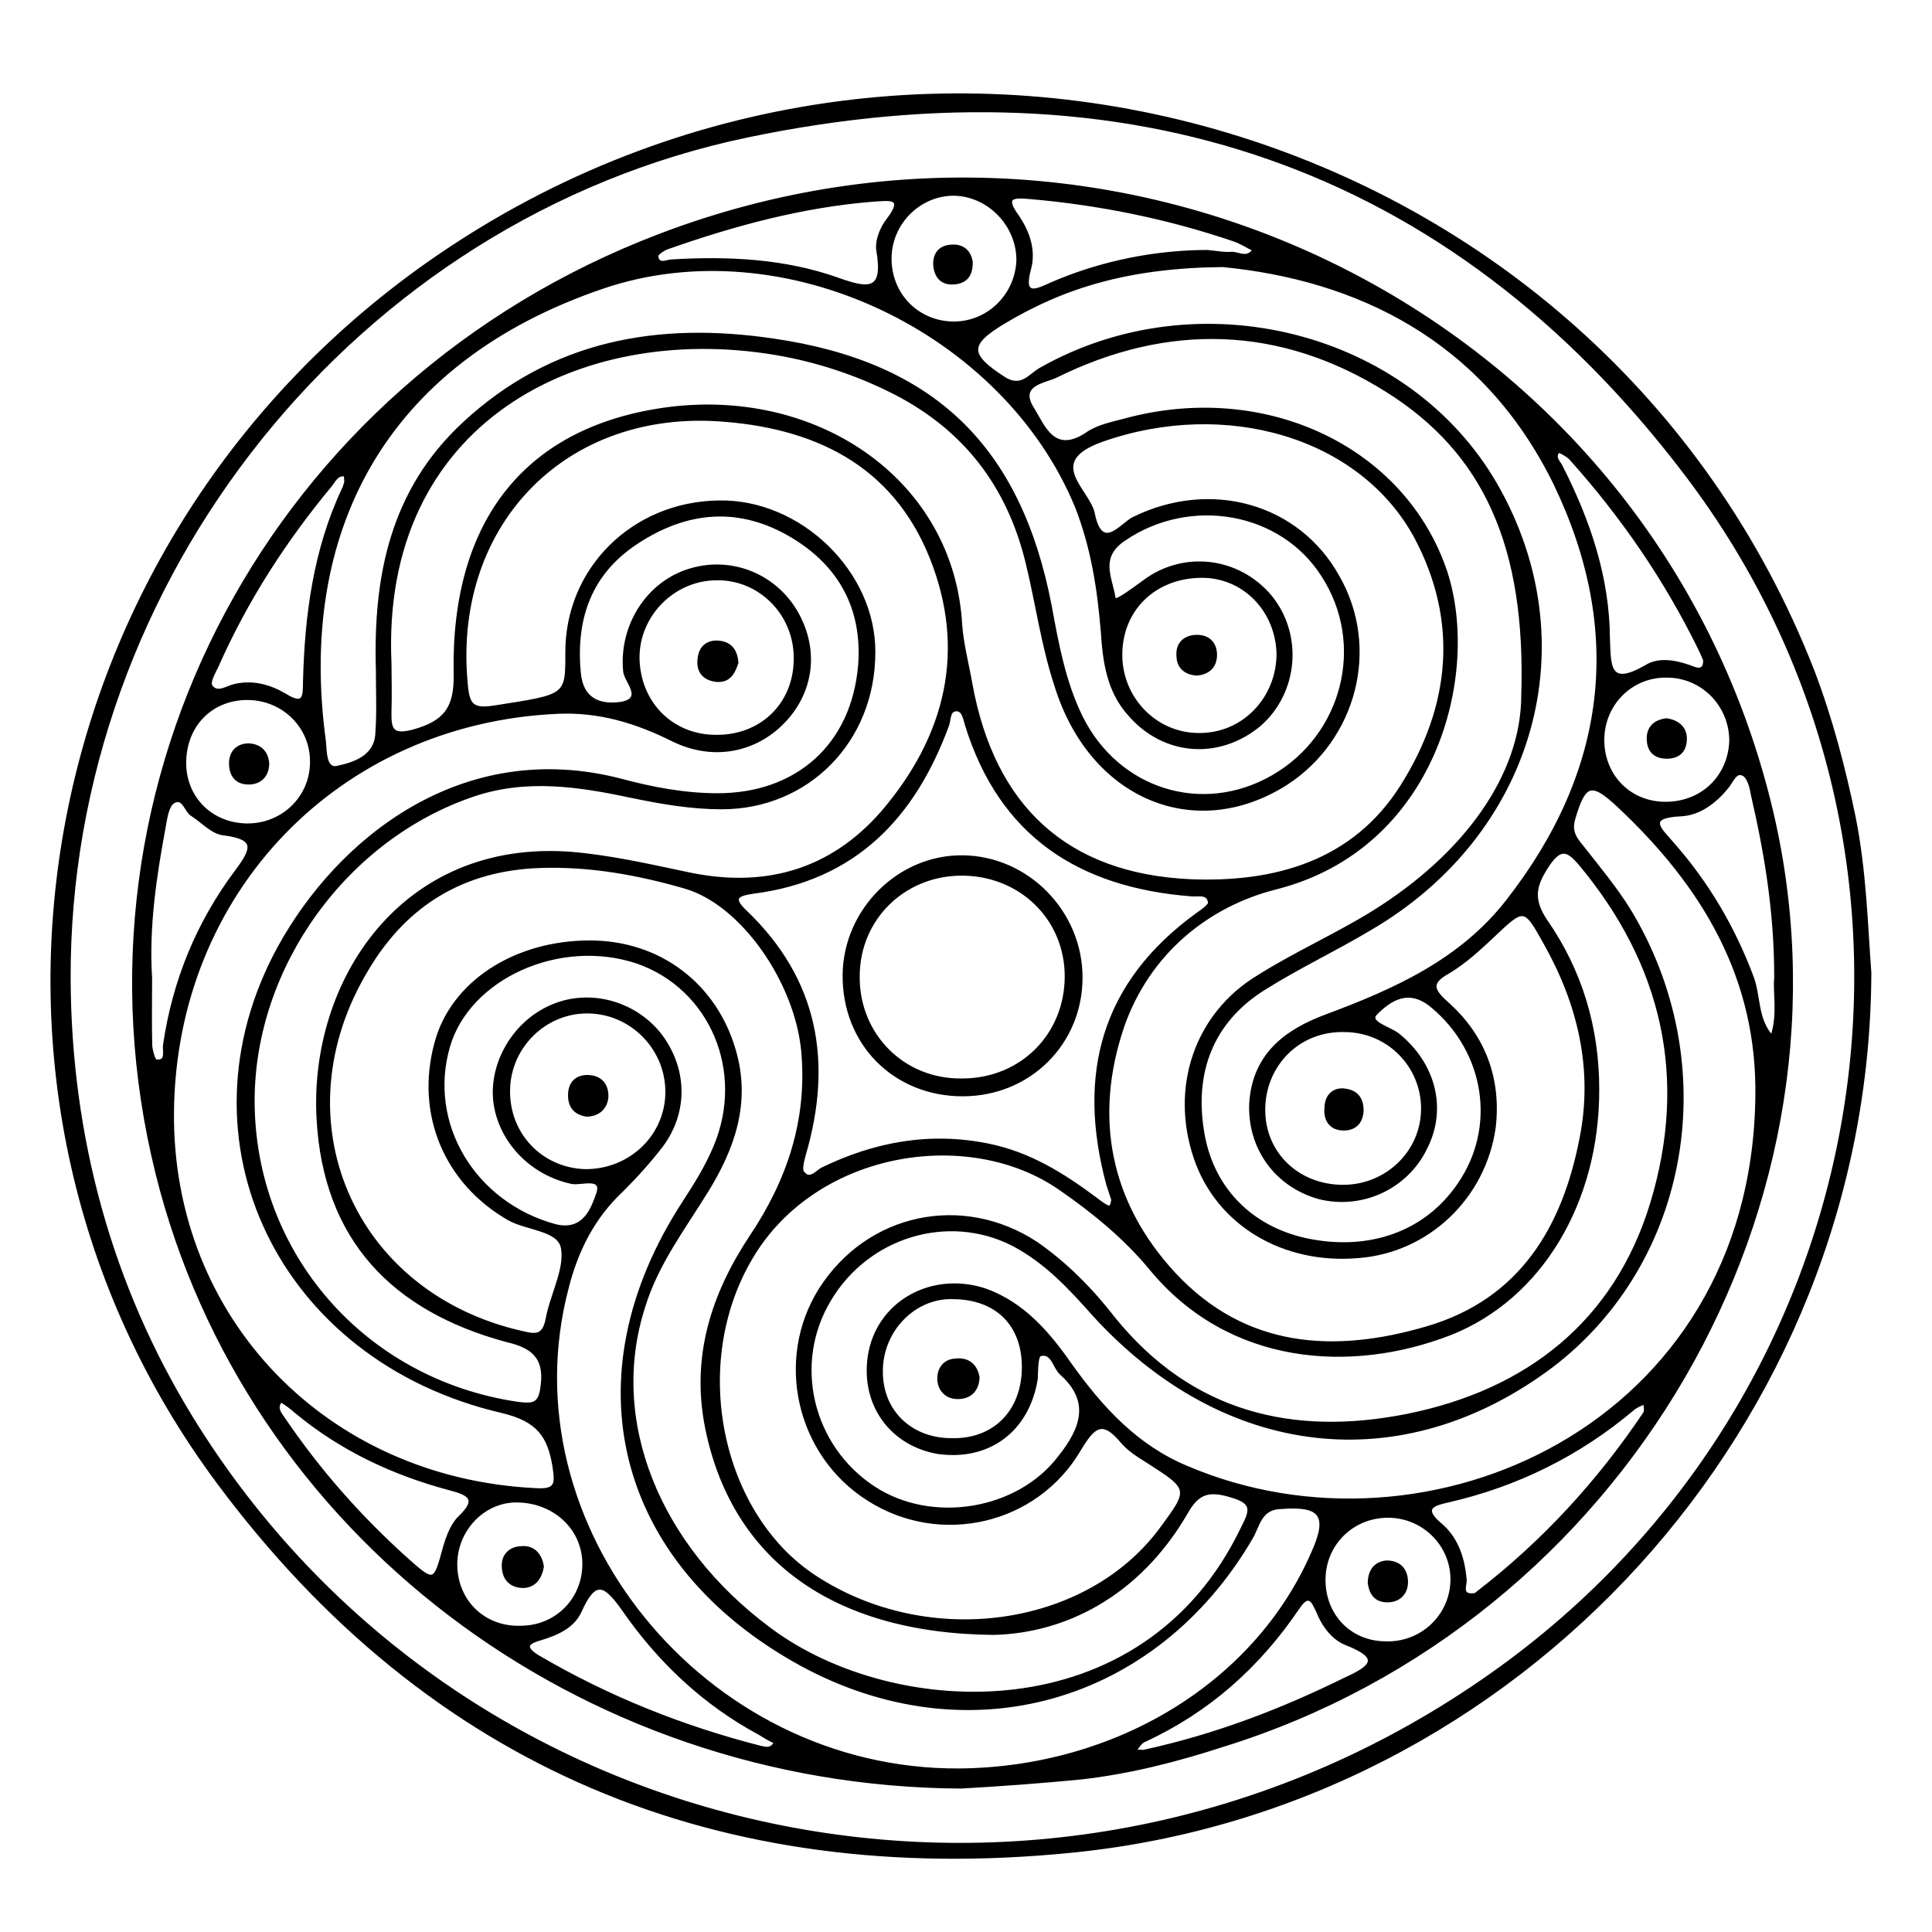 <?xml version="1.0" encoding="utf-8"?>
<!-- Generator: Adobe Illustrator 16.0.0, SVG Export Plug-In . SVG Version: 6.00 Build 0)  -->
<!DOCTYPE svg PUBLIC "-//W3C//DTD SVG 1.1//EN" "http://www.w3.org/Graphics/SVG/1.1/DTD/svg11.dtd">
<svg version="1.1" id="Layer_1" xmlns="http://www.w3.org/2000/svg" xmlns:xlink="http://www.w3.org/1999/xlink" x="0px" y="0px"
	 width="800px" height="800px" viewBox="0 0 800 800" enable-background="new 0 0 800 800" xml:space="preserve">
<path fill-rule="evenodd" clip-rule="evenodd" stroke="#000000" stroke-miterlimit="10" d="M242.845,461.881
	c-4.628-0.741-7.18-3.47-7.134-8.457c0.028-5.015,2.895-7.803,7.52-7.799c5.373,0.018,8.624,3.492,8.154,9.138
	C250.738,459.134,247.544,461.875,242.845,461.881z"/>
<path fill-rule="evenodd" clip-rule="evenodd" stroke="#000000" stroke-miterlimit="10" d="M305.277,274.446
	c-1.414,4.241-3.291,7.812-8.548,7.43c-5.7-0.628-8.198-4.245-7.303-9.598c0.539-4.671,4.07-7.127,8.725-6.442
	C303.074,266.521,304.919,269.894,305.277,274.446z"/>
<path fill-rule="evenodd" clip-rule="evenodd" stroke="#000000" stroke-miterlimit="10" d="M495.639,279.237
	c-4.382-0.184-7.863-2.653-7.965-7.294c-0.603-5.375,2.831-8.584,8.016-8.574c4.989,0.01,7.769,3.214,7.755,7.841
	C503.429,275.812,500.679,278.801,495.639,279.237z"/>
<path fill-rule="evenodd" clip-rule="evenodd" stroke="#000000" stroke-miterlimit="10" d="M564.136,459.824
	c-0.177,4.852-2.904,7.832-7.822,7.795c-5.197-0.042-8.006-3.621-7.352-9.261c0.151-4.933,3.531-7.758,7.996-7.097
	C561.818,451.914,564.128,454.823,564.136,459.824z"/>
<path fill-rule="evenodd" clip-rule="evenodd" stroke="#000000" stroke-miterlimit="10" d="M405.119,570.31
	c-0.17,5.044-3.03,8.531-8.588,8.52c-4.326-0.01-7.526-2.816-7.882-7.248c-0.357-4.918,2.513-8.273,6.817-8.519
	C400.75,562.351,404.261,565.197,405.119,570.31z"/>
<path fill-rule="evenodd" clip-rule="evenodd" stroke="#000000" stroke-miterlimit="10" d="M402.312,108.542
	c0.006,4.776-1.645,7.968-6.525,8.669c-5.692,0.761-8.558-2.467-8.878-7.763c-0.071-4.687,2.492-7.551,7.425-7.678
	C398.725,101.581,401.587,104.018,402.312,108.542z"/>
<path fill-rule="evenodd" clip-rule="evenodd" stroke="#000000" stroke-miterlimit="10" d="M690.229,297.922
	c4.364,0.725,7.739,3.197,7.773,7.867c0.027,5.697-3.482,8.203-8.701,7.844c-4.94-0.348-7.026-3.557-6.923-8.206
	C682.505,300.747,685.829,298.306,690.229,297.922z"/>
<path fill-rule="evenodd" clip-rule="evenodd" stroke="#000000" stroke-miterlimit="10" d="M566.858,655.56
	c0.002-4.758,2.162-8.31,7.046-8.89c5.116-0.138,8.635,2.814,8.621,8.468c-0.014,4.923-3.407,7.795-7.811,7.857
	C569.775,663.105,567.519,660.123,566.858,655.56z"/>
<path fill-rule="evenodd" clip-rule="evenodd" stroke="#000000" stroke-miterlimit="10" d="M110.98,316.177
	c-0.053,4.628-2.693,7.799-7.206,8.146c-5.609,0.37-8.5-2.876-8.453-8.51c0.139-4.701,3.167-7.547,7.804-7.496
	C107.583,308.608,110.602,311.173,110.98,316.177z"/>
<path fill-rule="evenodd" clip-rule="evenodd" stroke="#000000" stroke-miterlimit="10" d="M224.709,648.724
	c-0.74,4.312-2.874,7.87-7.528,8.33c-5.319,0.148-8.735-2.782-8.905-8.367c-0.267-4.938,3.208-7.836,7.472-7.938
	C220.782,640.159,224.01,643.613,224.709,648.724z"/>
<g>
	<path fill-rule="evenodd" clip-rule="evenodd" stroke="#000000" stroke-miterlimit="10" d="M767.929,338.589
		c-4.275-20.707-9.645-41.261-17.193-60.971C662.544,51.99,382.216-32.119,180.499,106.7C11.979,222.732-30.074,452,90.134,613.776
		c87.801,118.194,207.656,167.48,353.49,152.911c185.314-18.272,330.115-177.239,330.76-363.87
		C772.906,382.762,772.292,360.373,767.929,338.589z M609.721,698.658c-178.339,119.745-419.513,69.02-530.533-112.011
		c-33.083-54.045-50.154-115.395-50.434-181.154C28.016,240.188,146.993,90.333,309.516,56.425
		c156.856-32.765,290.16,10.871,387.915,139.223C820.363,356.455,778.472,585.934,609.721,698.658z"/>
	<path fill-rule="evenodd" clip-rule="evenodd" stroke="#000000" stroke-miterlimit="10" d="M732.973,332.85
		C683.783,133.237,467.851,22.811,272.788,97.447C112.876,158.564,24.527,323.644,64.946,486.081
		c36.984,148.41,174.737,253.228,333.073,254.021c16.9-0.961,33.338-2.176,49.736-3.773c19.99-2.272,39.332-7.188,58.593-13.456
		C672.497,671.374,773.591,497.543,732.973,332.85z M716.549,306.909c-0.587,14.919-12.157,25.967-27.665,25.585
		c-15.001-0.381-25.753-12.401-25.039-27.434c0.695-14.209,12.175-25.236,26.394-24.974
		C705.076,280.119,716.659,292.286,716.549,306.909z M645.339,187.046c0.076-0.31,3.53,1.475,4.898,2.888
		c21.39,23.88,39.317,49.923,53.471,78.817c0.699,1.414,1.288,2.842,2.043,4.583c0.039,5.644-4.127,3.235-6.326,2.48
		c-6.318-2.165-12.71-3.149-17.91,0.06c-15.561,8.954-14.901-0.03-15.371-11.473c-0.164-25.253-8.027-48.477-19.37-70.883
		C645.956,191.425,643.173,189.573,645.339,187.046z M643.727,200.259c29.398,60.989,22.269,119.178-19.741,172.892
		c-19.271,24.64-46.43,36.779-74.9,47.384c-17.113,6.375-29.995,16.338-31.318,36.308c-0.815,18.588,10.643,34.302,28.506,39.225
		c17.712,4.402,36.255-4.164,44.188-20.6c8.401-16.424,3.468-35.023-11.453-47.096c-3.513-2.816-12.768-4.996-9.209-8.58
		c5.547-5.589,13.436-11.321,23.302-2.88c22.195,18.582,27.248,49.919,10.83,73.568c-13.564,19.894-37.037,28.359-63.354,22.673
		c-22.29-4.957-37.888-20.554-42.122-42.569c-4.998-26.401,3.543-47.924,25.547-61.438c13.712-8.591,28.707-15.687,42.967-24.17
		c68.25-39.61,90.414-118.407,52.6-184.312c-36.369-63.14-123.307-85.189-188.917-47.836c-4.313,2.492-7.832,8.264-14.954,3.618
		c-14.832-9.578-14.9-13.923,0.08-22.886c24.936-14.953,51.97-23.098,90.459-23.475
		C561.058,115.409,613.996,139.652,643.727,200.259z M304.151,434.783c-7.861-27.11-30.968-44.854-59.878-44.865
		c-31.312-0.014-57.35,17.095-63.882,42.017c-7.987,29.332,3.977,57.717,30.073,72.8c7.501,4.312,20.911,4.319,22.3,11.991
		c1.625,8.751-4.497,19.37-6.315,29.38c-1.369,6.979-4.324,6.952-9.928,5.597c-70.681-15.726-101.941-88.34-64.259-150.509
		c16.078-26.986,39.983-41.223,71.387-42.277c20.347-0.697,40.278,2.854,59.801,8.494c23.938,6.794,46.338,39.521,48.85,68.209
		c2.479,28.386-6.054,53.353-21.359,76.218c-16.048,24.227-24.274,49.917-18.52,79.157c10.683,53.396,51.315,84.86,118.96,85.483
		c29.316-0.643,59.947-15.708,79.817-49.777c4.442-7.957,8.603-10.078,17.916-7.318c10.019,2.787,9.075,5.756,5.075,13.557
		c-40.793,84.883-144.019,80.039-195.409,41.529c-46.288-34.331-67.328-86.387-52.08-133.463
		c5.429-17.704,16.426-32.073,26.013-47.646C303.83,475.452,310.54,456.306,304.151,434.783z M204.676,292.628
		c-8.825,1.407-10.659-0.726-11.403-8.592c-6.678-65.177,38.905-113.845,103.455-110.114c39.932,2.443,72.997,17.802,88.705,56.94
		c15.414,38.563,6.456,74.242-19.996,105.232c-21.661,24.967-49.556,32.428-81.571,25.329c-15.671-3.286-31.093-6.826-47.262-8.198
		c-70.06-5.395-108.21,53.175-105.019,110.098c2.749,49.903,31.085,79.155,78.144,91.896c10.303,2.338,16.278,6.596,14.62,18.679
		c-0.837,7.686-3.559,7.852-9.971,7.062c-63.578-9.312-109.488-61.917-109.443-125.382c0.143-55.604,38.485-108.472,91.184-126.241
		c22.008-7.445,43.884-4.013,65.674,0.627c12.132,2.525,24.513,4.645,36.989,4.65c35.749,0.015,63.133-27.737,63.173-64.405
		c0.276-33.209-30.628-63.108-64.236-62.477c-35.649,0.414-63.389,27.891-63.127,62.776
		C234.637,288.38,234.574,287.968,204.676,292.628z M188.345,279.024c0.333,14.256-4.317,19.96-17.159,23.532
		c-9.189,2.507-9.672-1.018-9.585-7.817c0.239-6.754,0.012-13.51,0.009-20.067c-4.611-99.721,78.07-141.768,159.277-128.208
		c17.196,2.881,33.903,8.379,49.631,16.398c28.937,14.901,46.746,38.181,54.517,69.539c4.234,17.084,6.485,34.568,12.014,51.308
		c14.318,46.715,57.795,64.89,95.559,40.919c28.661-18.543,38.529-56.316,21.555-85.862c-16.565-29.892-52.91-39.935-84.842-24.228
		c-5.051,2.524-13.016,14.244-16.391-1.44c-1.584-9.982-21.482-21.779,3.466-30.65c51.196-18.002,106.944-1.833,129.636,39.905
		c18.643,34.978,15.04,70.252-5.628,103.034c-19.998,31.76-52.788,40.629-87.7,39.167c-51.287-2.42-81.319-30.672-90.531-81.253
		c-1.438-8.177-3.625-16.342-4.25-24.538c-3.188-58.489-57.737-97.413-120.454-89.797
		C218.609,176.371,187.123,214.991,188.345,279.024z M494.882,479.739c9.294,27.099,36.364,43.463,67.717,40.697
		c28.55-2.212,52.072-24.322,56.229-53.48c2.369-20.096-4.133-37.812-19.241-51.363c-6.348-5.628-7.731-8.527,0.239-12.964
		c6.918-4.146,12.668-9.495,18.345-14.824c12.943-12.214,12.968-12.537,21.479,2.798c14.122,25.029,20.578,52.057,14.94,80.586
		c-7.144,37.129-24.897,67.032-63.525,78.443c-38.541,11.386-75.538,9.144-104.712-22.203
		c-27.124-29.252-34.151-64.758-21.277-102.542c10.55-30.036,34.769-49.943,63.354-57.111
		c65.591-16.688,84.214-87.984,70.446-130.774c-17.064-51.337-74.729-79.134-133.232-63.185c-5.625,1.478-11.39,2.63-15.766,5.771
		c-13.56,8.948-17.69-3.19-22.104-10.378c-6.377-9.877,4.443-10.987,9.31-13.172c46.462-23.105,93.381-21.686,137.037,5.769
		c40.645,25.413,58.286,64.443,56.297,126.174c-0.03,32.746-23.544,65.907-62.063,89.755c-15.099,9.334-32.012,16.858-47.143,26.393
		C494.958,419.837,484.87,450.515,494.882,479.739z M308.836,377.437c-5.668-5.375-3.947-6.832,2.87-7.838
		c42.373-5.344,66.954-31.38,80.887-69.559c0.742-2.38,0.37-6.019,3.513-6.017c2.637,0.003,3.206,3.572,3.925,6.036
		c14.184,45.987,47.033,67.006,93.299,70.603c2.85,0.313,6.563-1.061,7.346,2.8c0.58,1.117-2.933,3.59-5.03,5.026
		c-39.275,28.496-49.322,66.374-37.064,111.991c0.658,2.09,1.368,4.164,2.068,6.287c-0.61,3.685-0.761,4.258-7.159-0.675
		c-13.464-10.008-27.118-18.539-44.104-22.038c-24.267-4.958-47.087-0.794-69.158,9.946c-2.222,1.345-5.021,4.94-7.582,1.516
		c-1.152-0.896-0.242-4.458,0.453-7.146C344.433,439.926,338.384,405.707,308.836,377.437z M480.601,633.073
		c-30.609,41.35-96.222,50.399-142.939,19.848c-38.479-24.982-52.392-85.491-27.776-129.785
		c25.693-46.86,90.988-57.604,129.321-30.601c13.569,9.38,26.465,19.956,37.094,32.765c32.775,39.89,83.392,42.905,124.173,27.11
		c37.73-14.876,61.323-54.833,61.239-101.188c0.031-25.638-7.047-49.232-21.417-69.93c-6.456-9.517-4.305-15.241,0.874-23.13
		c4.877-7.08,7.737-6.434,12.695-0.694c34.955,41.677,45.671,88.86,29.956,140.765c-15.022,49.289-51.514,77.77-101.27,87.743
		c-47.096,9.334-89.196-0.619-121.159-40.034c-9.291-11.989-19.896-22.74-32.174-31.26c-30.562-20.088-69.796-12.062-89.705,19.216
		c-18.286,29.168-9.341,68.486,19.917,87.033c29.898,19.125,69.837,9.924,87.745-20.748c5.599-9.226,9.117-12.841,17.027-3.447
		c2.866,3.531,7.151,6.226,10.824,8.491C492.772,616.602,492.782,616.586,480.601,633.073z M556.805,426.861
		c17.848,0.074,32.152,14.432,32.127,32.241c-0.025,17.809-14.747,31.989-32.752,32.005c-18.592,0.016-32.712-13.448-32.772-31.4
		C523.344,441.133,537.729,426.301,556.805,426.861z M426.373,81.924c28.652,2.459,57.068,8.228,84.3,17.466
		c2.84,0.91,5.585,2.697,8.376,4.082c-2.76,4.107-6.352,1.067-9.288,1.292c-2.748,0.281-5.519-0.373-9.921-0.762
		c-20.747,0.032-43.327,4.239-64.175,13.257c-5.755,2.514-12.695,6.616-9.217-5.929c2.113-7.831-0.665-15.5-5.065-21.931
		C415.691,81.562,419.311,81.283,426.373,81.924z M395.082,80.547c14.33,0.276,26.402,12.775,26.281,27.331
		c-0.604,14.687-12.813,26.411-27.654,25.726c-14.716-0.701-25.696-12.775-24.997-27.817
		C369.396,91.745,381.199,80.452,395.082,80.547z M276.388,102.726c27.801-9.784,56.252-17.464,85.58-19.743
		c6.357-0.359,12.801-1.59,5.628,7.894c-2.779,3.512-4.915,8.915-4.209,12.977c2.861,16.869-3.621,16.202-16.457,11.596
		c-22.109-7.844-45.542-8.927-68.788-7.526c-2.119,0.048-5.372,2.135-6.079-1.735C271.771,105.365,274.614,103.335,276.388,102.726z
		 M249.707,119.013c75.121-25.476,166.128,18.336,195.958,90.931c6.517,16.669,9.206,33.845,10.645,51.554
		c0.817,12.248,2.312,24.656,11.416,34.632c14.336,16.427,37.18,18.19,54.125,3.923c15.191-13.496,17.286-37.07,4.363-53.056
		c-13.454-16.045-36.337-18.629-52.798-6.118c-11.22,8.192-11.962,8.242-12.104,6.04c-1.458-8.18-6.35-16.332,4.258-23.453
		c27.095-18.504,64.913-12.111,82.08,14.932c18.455,28.508,8.614,66.31-20.781,83.119c-29.154,16.673-63.996,5.665-79.036-24.683
		c-7.167-14.589-10.001-30.54-12.898-46.25c-12.73-65.602-48.401-100.282-114.687-109.902
		c-47.492-7.028-91.628,0.509-128.356,34.675c-29.905,27.781-36.872,63.403-35.751,101.912c0,8.872,0.413,17.509-0.215,26.371
		c-0.435,9.666-9.354,12.482-16.111,13.941c-5.34,1.355-4.943-6.842-5.374-10.748C122.737,220.979,158.367,150.058,249.707,119.013z
		 M464.22,271.184c-0.012-18.948,14.174-32.447,33.567-32.422c17.157,0.022,30.72,13.892,31.293,31.706
		c0.106,18.589-14.32,33.844-32.83,33.548C478.487,303.963,464.229,289.092,464.22,271.184z M90.168,275.482
		c12.017-27.07,27.922-51.681,46.827-74.447c1.462-1.802,2.507-4.652,5.7-4.272c0.286,0.083,0.303,1.753,0.362,2.776
		c-0.34,1.013-0.455,1.94-0.983,2.881c-11.872,25.29-15.423,52.34-16.11,79.812c-0.057,6.256,0.006,10.371-7.887,5.419
		c-6.256-3.639-13.225-5.686-20.801-3.962c-3.359,0.715-7.328,3.94-9.813,0.318C86.411,282.295,88.883,278.312,90.168,275.482z
		 M102.418,289.355c14.874,0.008,26.724,11.797,26.442,26.391c-0.105,14.641-12.176,26.065-26.986,25.716
		c-14.434-0.347-25.182-11.104-25.28-25.377C76.542,300.511,87.468,289.347,102.418,289.355z M64.63,439.202
		c-0.748-0.009-2.02-4.29-2.103-6.497c-0.206-9.267-0.045-18.537-0.045-27.808c-1.346-21.108,1.839-42.088,5.687-62.805
		c0.615-3.529,1.357-8.477,3.653-9.895c4.189-2.484,4.941,3.835,7.767,5.356c4.306,2.795,8.386,7.414,12.951,7.844
		c13.461,1.763,12.391,5.695,5.26,15.274c-16.033,21.357-25.937,45.589-29.796,72.025C67.644,435.42,69.368,439.723,64.63,439.202z
		 M231.102,295.067c17.1-0.734,32.401,3.951,47.439,11.456c16.697,8.212,34.179,4.606,45.909-7.483
		c11.04-11.394,13.885-27.058,7.507-41.433c-7.83-18.112-27.481-27.374-46.279-21.7c-17.815,5.353-28.958,23.522-27.143,42.062
		c0.378,4.261,8.521,11.433-1.433,13.154c-8.145,1.143-16.102-0.921-17.124-12.767c-2.062-22.488,4.614-40.98,23.621-53.523
		c20.926-13.835,42.682-15.659,64.429-2.626c19.95,11.941,29.599,30.102,27.796,53.296c-2.774,33.091-25.963,53.509-58.797,53.457
		c-13.559-0.02-26.849-2.531-39.878-6.029c-65.996-17.129-117.348,24.883-141.782,69.477
		c-43.375,79.536,0.224,170.827,92.562,192.209c14.608,3.502,19.312,9.85,21.354,22.739c1.053,7.146,1.136,9.96-7.798,9.33
		c-86.625-4.335-150.762-70.778-149.945-156.282C72.435,369.257,140.216,299.06,231.102,295.067z M264.312,272.29
		c-0.02-17.552,14.617-32.439,32.399-32.505c18.217-0.29,33.097,15.041,32.438,33.863c-0.415,18.269-14.266,31.417-32.848,31.13
		C278.082,304.713,264.514,290.824,264.312,272.29z M167.2,644.388c-18.789-17.079-35.243-35.768-49.617-56.938
		c-1.365-2.103-3.599-4.271-1.235-7.288c2.625,1.604,4.267,2.948,5.869,4.335c18.875,15.696,40.465,25.862,64.132,32.146
		c7.983,2.115,11.553,4.146,4.055,11.378c-3.152,2.922-5.009,7.843-6.326,12.141C179.778,655.906,180.102,655.904,167.2,644.388z
		 M188.848,648.023c-0.136-14.265,11.198-26.312,24.794-26.386c15.294-0.074,27.433,10.703,27.978,25.022
		c0.538,14.894-10.857,26.925-25.852,27.026C200.468,674.272,189,662.983,188.848,648.023z M315.188,723.463
		c-32.757-8.361-63.493-20.664-92.613-37.759c-6.429-4.112-3.424-5.676,1.759-7.122c6.679-2.061,13.179-5.049,16.015-11.384
		c6.085-13.558,10.01-11.438,17.661-0.638c14.787,21.37,33.603,39.123,56.526,51.396c2.132,1.323,4.264,2.66,6.421,3.537
		C319.106,724.895,316.703,723.601,315.188,723.463z M397.21,732.781c-105.949,0.637-188.252-101.117-162.192-199.642
		c3.966-15.577,10.879-29.104,22.428-39.95c5.771-5.719,11.468-12.034,16.46-18.492c10.66-14.136,10.268-32.146-0.418-46.244
		c-10.632-13.547-29.157-18.553-44.57-12.129c-15.747,6.447-25.99,23.475-24.157,39.834c2.096,16.549,15.258,30.057,32.01,33.599
		c3.795,0.741,12.931-2.815,10.689,4.295c-2.065,5.684-5.268,16.328-17.448,13.356c-33.482-9.058-53.5-41.925-44.174-74.076
		c8.312-28.547,46-45.529,78.015-34.81c30.357,10.566,45.274,44.942,32.08,76.275c-3.507,8.375-8.111,15.681-12.791,22.889
		c-47.367,72.654-27.818,149.698,48.428,191.558c69.245,37.794,147.004,15.771,186.806-52.586c2.85-4.906,3.55-12.134,12.028-12.296
		c16.566-1.28,20.043,3.06,13.017,18.673C519.835,697.15,462.128,732.203,397.21,732.781z M242.209,484.623
		c-18.055-0.638-31.835-14.956-31.499-33.348c0.311-17.861,15.036-32.213,32.559-32.132c18.512,0.082,33.401,15.685,32.722,34.183
		C275.312,471.128,260.336,484.779,242.209,484.623z M557.007,695.102c-26.427,13.006-53.604,23.493-83.511,29.973
		c-0.652-0.027-2.1-0.093-3.546-0.158c1.394-1.403,2.229-3.456,4.191-4.184c26.362-12.218,47.162-30.743,63.501-54.92
		c4.23-6.307,5.764-2.984,7.828,1.413c2.245,5.771,6.383,11.425,12.082,13.589C571.808,686.471,568.202,690.019,557.007,695.102z
		 M601.084,655.046c-0.628,14.396-12.782,25.751-27.729,25.089c-14.99-0.263-25.655-12.184-24.951-27.302
		c0.684-14.152,12.16-24.903,26.42-24.869C589.63,627.997,601.681,640.238,601.084,655.046z M680.884,585.153
		c-19.162,28.525-42.028,53.416-69.104,74.258c-0.612,0.557-0.761,0.669-1.407,0.784c-5.691,0.666-3.475-3.607-3.547-5.867
		c-0.734-9.193-3.53-17.68-10.636-23.461c-7.254-6.385-2.831-7.803,3.386-9.208c28.546-6.507,54.206-19.241,76.426-37.925
		c1.415-1.347,3.481-2.016,4.988-2.774C680.962,582.362,681.571,583.871,680.884,585.153z M727.341,454.829
		c-2.155,135.497-136.125,195.31-235.993,152.593c-20.714-8.654-35.056-24.368-47.874-42.219
		c-9.305-13.409-19.821-25.63-35.642-31.244c-22.431-7.263-44.832,5.636-48.035,27.842c-2.843,19.924,9.188,36.354,28.473,39.747
		c21.115,3.018,37.484-9.095,40.936-30.526c0.167-3.524,0.111-9.343,1.518-9.943c4.999-1.396,5.597,4.925,8.457,7.653
		c13.022,11.498,8.672,22.929-0.531,34.499c-17.142,22.591-52.856,28.389-76.745,12.718c-25.984-17.05-34.159-51.418-18.206-77.765
		c15.716-26.357,48.843-36.368,75.521-22.84c13.58,7.064,23.629,17.87,33.646,29.18c54.14,59.274,127.594,67.75,189.553,21.388
		c57.144-43.35,71.302-125.298,32.052-189.564c-5.59-8.865-12.115-16.736-18.52-24.906c-2.86-3.596-5.799-6.404-4.238-12.124
		c4.377-15.047,7.114-16.104,18.568-5.361C705.198,366.742,728.345,404.966,727.341,454.829z M423.631,566.065
		c-0.008,18.416-12.123,30.532-29.936,29.943c-16.482-0.101-28.563-11.565-28.614-27.809c-0.294-17.077,13.549-31.349,29.625-30.748
		C412.886,537.6,423.641,548.799,423.631,566.065z M725.755,404.833c-7.703-20.657-18.562-39.117-33.033-55.541
		c-4.726-5.679-11.824-11.053,3.208-11.76c7.845-0.358,14.283-5.334,19.297-11.445c2.047-2.43,3.401-6.751,6.394-5.383
		c2.102,0.735,3.362,5.025,3.771,7.899c5.579,24.189,9.784,48.451,9.775,76.224c-0.681,5.839,1.522,15.084-1.518,24.206
		C727.343,421.983,728.62,412.721,725.755,404.833z"/>
	<path fill-rule="evenodd" clip-rule="evenodd" stroke="#000000" stroke-miterlimit="10" d="M398.645,453.456
		c27.675-0.013,49.077-21.404,49.116-48.629c0.037-27.057-22.038-49.808-49.011-50.164c-26.496-0.355-48.98,22.015-49.333,48.838
		C349.059,431.997,370.18,453.469,398.645,453.456z M397.603,362.093c24.59-0.322,43.736,18.14,43.775,42.106
		c0.039,24.27-18.525,42.842-42.838,42.869c-24.462,0.477-43.359-18.696-43.05-42.902
		C355.556,380.616,374.018,362.413,397.603,362.093z"/>
</g>
</svg>
